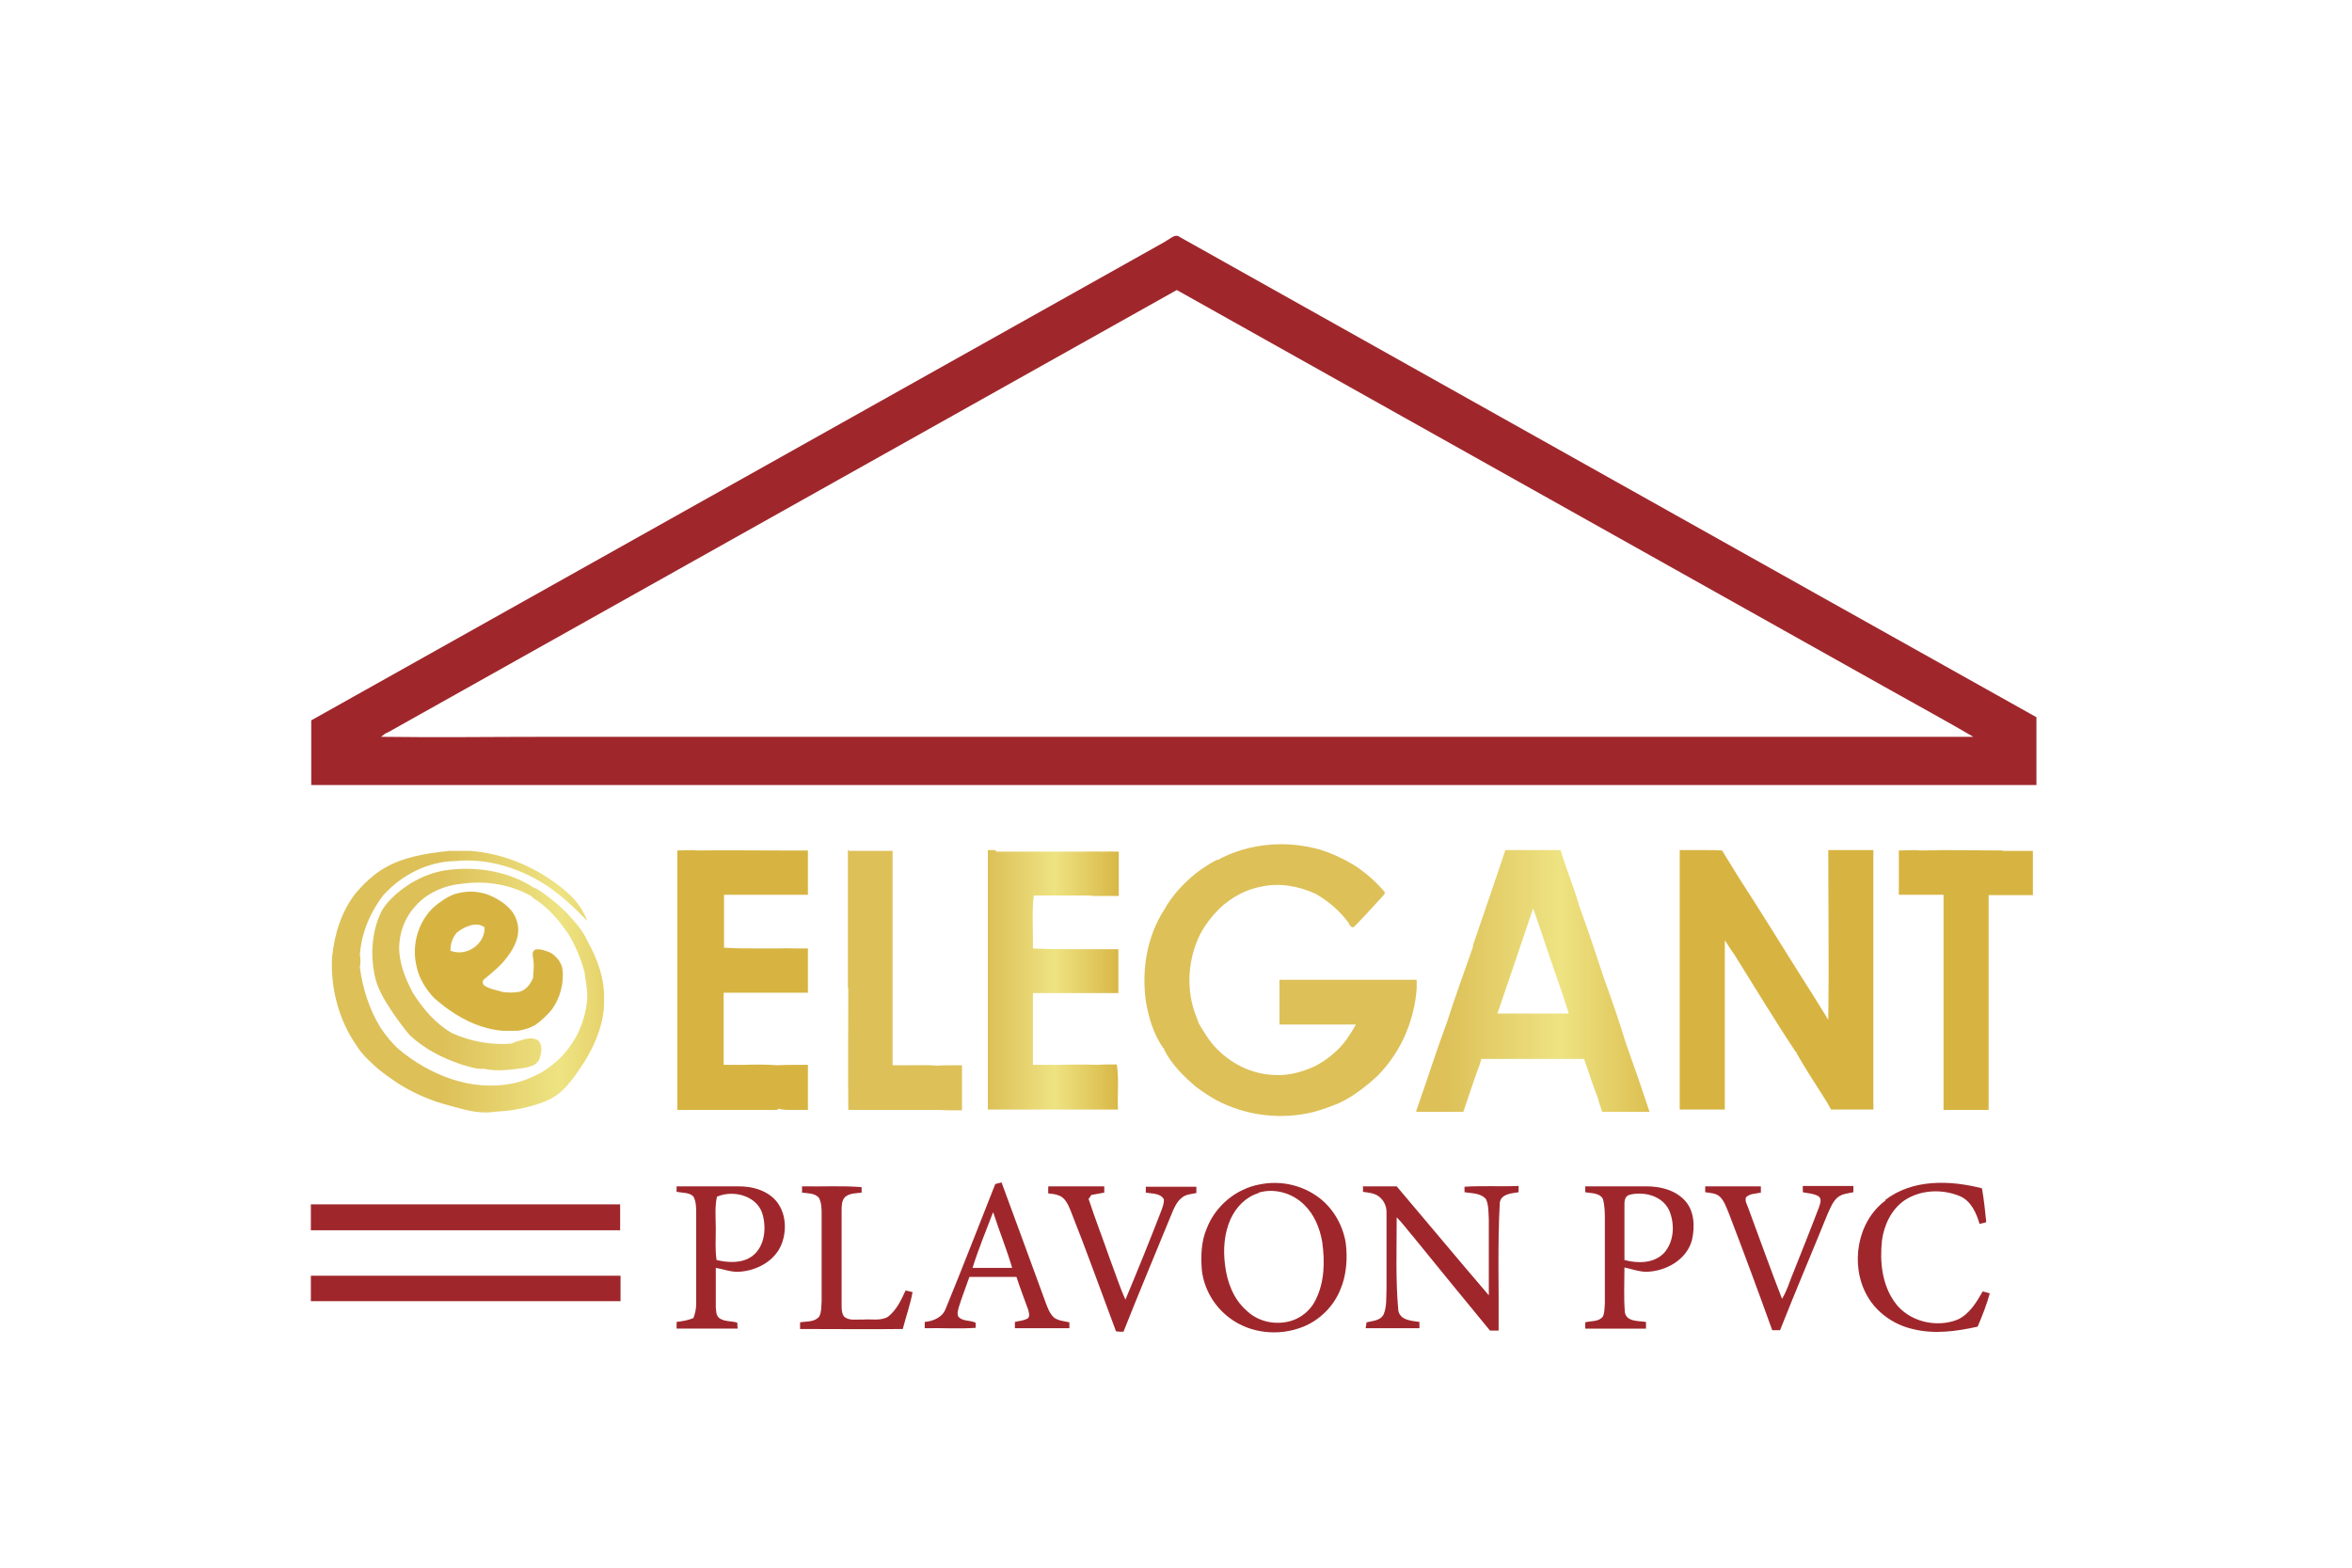 <?xml version="1.0" encoding="UTF-8"?>
<svg id="Layer_1" data-name="Layer 1" xmlns="http://www.w3.org/2000/svg" xmlns:xlink="http://www.w3.org/1999/xlink" viewBox="0 0 60 40">
  <defs>
    <style>
      .cls-1 {
        fill: none;
      }

      .cls-2 {
        fill: #9f272c;
      }

      .cls-3 {
        fill: url(#linear-gradient-8);
      }

      .cls-4 {
        fill: url(#linear-gradient-7);
      }

      .cls-5 {
        fill: url(#linear-gradient-5);
      }

      .cls-6 {
        fill: url(#linear-gradient-6);
      }

      .cls-7 {
        fill: url(#linear-gradient-9);
      }

      .cls-8 {
        fill: url(#linear-gradient-4);
      }

      .cls-9 {
        fill: url(#linear-gradient-3);
      }

      .cls-10 {
        fill: url(#linear-gradient-2);
      }

      .cls-11 {
        fill: url(#linear-gradient);
      }

      .cls-12 {
        clip-path: url(#clippath-1);
      }

      .cls-13 {
        clip-path: url(#clippath-3);
      }

      .cls-14 {
        clip-path: url(#clippath-4);
      }

      .cls-15 {
        clip-path: url(#clippath-2);
      }

      .cls-16 {
        clip-path: url(#clippath-7);
      }

      .cls-17 {
        clip-path: url(#clippath-6);
      }

      .cls-18 {
        clip-path: url(#clippath-8);
      }

      .cls-19 {
        clip-path: url(#clippath-5);
      }

      .cls-20 {
        clip-path: url(#clippath);
      }
    </style>
    <clipPath id="clippath">
      <path class="cls-1" d="M43.19,21.69c-.11,0-.23,0-.34,0,0,2.21,0,4.41,0,6.62.38,0,.77,0,1.15,0,0-1.44,0-2.88,0-4.32.08.12.15.24.24.36.52.83,1.03,1.68,1.57,2.49h.02s0,.03,0,.03c.24.43.52.84.78,1.26h0c.03.06.07.12.1.18.36,0,.72,0,1.08,0,0-2.21,0-4.41,0-6.62-.14,0-.29,0-.43,0-.24,0-.48,0-.72,0,0,1.44.02,2.89,0,4.33-.25-.41-.51-.82-.77-1.23-.51-.81-1.02-1.64-1.54-2.44h0c-.13-.22-.27-.43-.4-.65-.15-.01-.3-.01-.44-.01-.1,0-.2,0-.3,0"/>
    </clipPath>
    <linearGradient id="linear-gradient" x1="-2023.6" y1="4973.85" x2="-2023.52" y2="4973.85" gradientTransform="translate(127722.32 313851.72) scale(63.1 -63.1)" gradientUnits="userSpaceOnUse">
      <stop offset="0" stop-color="#ddc058"/>
      <stop offset=".49" stop-color="#eee382"/>
      <stop offset="1" stop-color="#d7b442"/>
    </linearGradient>
    <clipPath id="clippath-1">
      <path class="cls-1" d="M51.08,21.7c-.69,0-1.38-.02-2.07,0-.19-.02-.38,0-.57,0v1.13c.08,0,.17,0,.25,0,.08,0,.17,0,.25,0,.11,0,.22,0,.34,0,.1,0,.2,0,.3,0,0,1.83,0,3.66,0,5.49.38,0,.77,0,1.15,0,0-1.83,0-3.66,0-5.48.38,0,.75,0,1.13,0,0-.38,0-.76,0-1.13-.1,0-.2,0-.3,0-.07,0-.14,0-.2,0-.09,0-.19,0-.28,0"/>
    </clipPath>
    <linearGradient id="linear-gradient-2" x1="-2029.55" y1="5005.04" x2="-2029.47" y2="5005.04" gradientTransform="translate(89886.96 221574.1) scale(44.27 -44.27)" xlink:href="#linear-gradient"/>
    <clipPath id="clippath-2">
      <path class="cls-1" d="M38.2,25.86c.3-.89.61-1.78.91-2.68.13.35.24.7.36,1.05.18.54.38,1.08.55,1.63-.12,0-.23,0-.35,0-.2,0-.4,0-.6,0-.18,0-.35,0-.53,0-.05,0-.1,0-.16,0-.06,0-.13,0-.19,0M38.4,21.7c-.25.75-.51,1.5-.77,2.26-.02.08-.07.15-.05.23v-.04c-.23.65-.46,1.29-.67,1.94-.28.75-.52,1.52-.79,2.28.27,0,.54,0,.81,0,.13,0,.27,0,.4,0,.11-.34.23-.67.34-1h0c.05-.12.09-.24.12-.35.37,0,.73,0,1.1,0,.21,0,.43,0,.64,0,.24,0,.48,0,.72,0,.05,0,.11,0,.16,0,.12.34.23.69.36,1.02.02.11.07.22.1.33.26,0,.53,0,.79,0,.14,0,.28,0,.42,0-.19-.58-.39-1.16-.6-1.74-.17-.56-.36-1.11-.56-1.66-.21-.63-.41-1.25-.64-1.87-.13-.47-.33-.93-.47-1.41h-.02c-.22,0-.44,0-.66,0-.25,0-.49,0-.74,0"/>
    </clipPath>
    <linearGradient id="linear-gradient-3" x1="-2020.77" y1="4961.31" x2="-2020.69" y2="4961.31" gradientTransform="translate(153878.85 377732.56) scale(76.13 -76.13)" xlink:href="#linear-gradient"/>
    <clipPath id="clippath-3">
      <path class="cls-1" d="M31.04,21.94c-.19.1-.36.21-.53.34-.32.26-.61.57-.81.93-.44.68-.58,1.53-.47,2.33.07.42.2.86.45,1.21h.02s0,.04,0,.04c.19.37.5.68.81.94.16.12.34.24.52.34.75.4,1.66.51,2.49.3.22-.06.44-.14.65-.23h0c.36-.17.68-.42.97-.69.64-.64,1-1.54,1.01-2.45-.34,0-.68,0-1.03,0-.09,0-.19,0-.28,0-.42,0-.85,0-1.27,0-.31,0-.62,0-.93,0,0,.38,0,.76,0,1.14.24,0,.47,0,.71,0,.15,0,.31,0,.46,0,.13,0,.27,0,.4,0,.12,0,.25,0,.38,0-.13.23-.27.45-.46.64h0c-.19.18-.39.33-.62.44h0c-.3.13-.61.22-.94.21-.56,0-1.11-.25-1.51-.65-.2-.2-.34-.43-.48-.67-.03-.11-.09-.22-.12-.33-.2-.63-.14-1.34.15-1.93.13-.25.3-.47.5-.67.3-.28.67-.49,1.08-.56.46-.1.95-.01,1.38.19.33.19.63.45.85.76v.02s.06.1.12.06c.25-.25.48-.51.72-.77.04-.04.1-.1.04-.15-.23-.26-.49-.49-.78-.67h0c-.27-.16-.55-.29-.84-.38-.32-.09-.66-.14-.99-.14-.56,0-1.13.13-1.62.4"/>
    </clipPath>
    <linearGradient id="linear-gradient-4" x1="-2018.79" y1="4952.81" x2="-2018.71" y2="4952.81" gradientTransform="translate(178700.56 438369.97) scale(88.5 -88.5)" xlink:href="#linear-gradient"/>
    <clipPath id="clippath-4">
      <path class="cls-1" d="M25.4,21.69c-.07,0-.13,0-.2,0,0,2.21,0,4.41,0,6.62.07,0,.13,0,.2,0,.02,0,.05,0,.07,0,.06,0,.13,0,.19,0,.71,0,1.42,0,2.13,0h.05c.14,0,.28,0,.42,0,.09,0,.17,0,.26,0-.02-.38.03-.77-.03-1.15-.07,0-.14,0-.2,0-.09,0-.19,0-.28.01-.32-.01-.65-.01-.97,0-.23,0-.46,0-.69,0,0-.61,0-1.22,0-1.83.45,0,.9,0,1.35,0,.04,0,.12,0,.15,0,.14,0,.28,0,.42,0,.09,0,.17,0,.26,0,0-.37,0-.75,0-1.12-.3,0-.59,0-.89,0-.43,0-.86,0-1.29-.02.01-.45-.03-.9.02-1.35.46,0,.92,0,1.39,0,.02,0,.07,0,.1.01.14,0,.28,0,.42,0,.08,0,.17,0,.26,0,0-.38,0-.75,0-1.13-.14,0-.27-.01-.41,0-.19-.01-.38,0-.57,0-.6,0-1.19,0-1.79,0-.06,0-.12,0-.19,0-.06,0-.11,0-.17,0"/>
    </clipPath>
    <linearGradient id="linear-gradient-5" x1="-2023.81" y1="5009.63" x2="-2023.73" y2="5009.63" gradientTransform="translate(85834.91 212434.3) scale(42.4 -42.4)" xlink:href="#linear-gradient"/>
    <clipPath id="clippath-5">
      <path class="cls-1" d="M11.49,24.26c0-.17.05-.33.16-.46.18-.15.5-.3.71-.14.02.35-.31.64-.64.64-.07,0-.15-.01-.22-.04M11.6,22.81c-.2.08-.38.2-.54.34-.39.37-.56.95-.44,1.48.06.32.24.61.46.84.12.1.25.21.38.3.4.28.86.49,1.36.53.13,0,.26,0,.39,0,.16-.02.31-.07.45-.15.15-.11.28-.23.4-.37h0c.23-.3.33-.69.29-1.05-.03-.18-.15-.32-.3-.42-.13-.05-.26-.11-.4-.08-.11.07-.04.2-.04.31.02.14-.01.27-.01.41-.07.16-.18.32-.37.36h0c-.14.02-.27.02-.41,0-.15-.05-.32-.07-.46-.16-.06-.04-.06-.14,0-.17.2-.17.41-.33.57-.55.2-.25.36-.59.26-.91-.08-.32-.37-.52-.64-.65-.17-.08-.36-.12-.54-.12-.13,0-.27.02-.4.06"/>
    </clipPath>
    <linearGradient id="linear-gradient-6" x1="-2018.98" y1="4996.8" x2="-2018.91" y2="4996.8" gradientTransform="translate(96912.05 239846.73) scale(48 -48)" xlink:href="#linear-gradient"/>
    <clipPath id="clippath-6">
      <path class="cls-1" d="M11.38,21.72c-.56.06-1.13.16-1.61.45h0c-.26.16-.48.37-.68.6-.38.47-.56,1.07-.62,1.66-.04.78.17,1.59.62,2.24.14.23.34.41.54.59.17.14.34.26.52.38.39.25.83.44,1.28.56.38.1.76.23,1.16.17.19-.02.37-.02.56-.06.25-.04.5-.11.74-.2.23-.09.44-.24.6-.44.17-.19.3-.4.44-.61h0c.28-.47.49-.99.48-1.54.02-.54-.17-1.06-.43-1.52-.09-.21-.24-.39-.39-.56-.27-.31-.59-.57-.94-.79v.02c-.67-.45-1.53-.58-2.31-.46-.52.09-1,.36-1.37.73-.1.11-.2.22-.26.36-.22.48-.26,1.03-.16,1.55.06.34.24.64.43.93.15.22.3.43.47.63.37.35.84.59,1.32.75.19.05.38.13.58.11.33.08.69.02,1.02-.02.14-.03.3-.06.38-.2.06-.16.11-.37-.02-.5-.16-.11-.36-.03-.53.02h0s-.13.04-.17.06c-.51.04-1.03-.06-1.5-.27-.42-.24-.74-.62-1-1.03-.14-.27-.27-.56-.32-.86-.09-.46.05-.97.36-1.32.3-.36.76-.56,1.21-.6.62-.09,1.26.02,1.8.33,0,0,0,.01,0,.02.39.23.68.58.93.95h0c.18.3.31.62.4.95.02.18.06.36.07.54.01.35-.09.7-.23,1.01-.1.2-.22.38-.37.55-.16.18-.35.33-.56.46-.24.13-.5.24-.77.29h0c-1.04.2-2.09-.22-2.88-.88-.18-.16-.33-.35-.47-.56-.28-.46-.45-.99-.52-1.53.02-.11.02-.22,0-.32.04-.55.26-1.08.6-1.52.47-.52,1.14-.86,1.84-.87.82-.08,1.64.18,2.32.62.38.26.72.57,1.04.91-.17-.48-.56-.81-.97-1.08-.67-.45-1.48-.72-2.29-.72-.11,0-.23,0-.34.02"/>
    </clipPath>
    <linearGradient id="linear-gradient-7" x1="-2016.03" y1="4952.83" x2="-2015.96" y2="4952.83" gradientTransform="translate(178390.23 438258.81) scale(88.48 -88.48)" xlink:href="#linear-gradient"/>
    <clipPath id="clippath-7">
      <path class="cls-1" d="M21.64,25.2c0,1.04-.01,2.08,0,3.12.03,0,.1,0,.13,0,.08,0,.16,0,.24,0,.23,0,.47,0,.7,0,.41,0,.83,0,1.24,0,.14.01.28.01.42.01.06,0,.12,0,.17,0,0-.38,0-.77,0-1.15-.07,0-.14,0-.22,0-.14,0-.28,0-.42.01-.23-.02-.46-.01-.69-.01-.15,0-.29,0-.44,0,0-1.82,0-3.65,0-5.47-.07,0-.14,0-.22,0-.13,0-.25,0-.38,0-.17,0-.34,0-.51,0l-.03-.03c-.02,1.18,0,2.36,0,3.53"/>
    </clipPath>
    <linearGradient id="linear-gradient-8" x1="-2024.17" y1="5024.87" x2="-2024.09" y2="5024.87" gradientTransform="translate(75325.52 186962.08) scale(37.2 -37.2)" xlink:href="#linear-gradient"/>
    <clipPath id="clippath-8">
      <path class="cls-1" d="M19.88,21.7c-.69,0-1.38-.01-2.07,0-.18-.02-.35,0-.53,0,0,2.21,0,4.41,0,6.62.07,0,.15,0,.22,0,.02,0,.05,0,.07,0,.07,0,.13,0,.2,0,.46,0,.91,0,1.37,0,.23,0,.45,0,.68,0,0,0,.03-.02.04-.03.11.03.23.03.34.03.03,0,.06,0,.09,0,.11,0,.22,0,.33,0,0-.38,0-.77,0-1.15-.1,0-.21,0-.31,0-.16,0-.32,0-.47.01-.29-.02-.58-.02-.87-.01-.17,0-.34,0-.51,0,0-.61,0-1.22,0-1.84.15,0,.31,0,.46,0,.31,0,.61,0,.92,0,.07,0,.14,0,.2,0,.03,0,.06,0,.09,0,.17,0,.34,0,.5,0,0-.38,0-.75,0-1.13-.11,0-.21,0-.32,0-.14,0-.28-.01-.41,0-.19,0-.39,0-.58,0-.28,0-.57,0-.85-.02,0-.45,0-.9,0-1.35.14,0,.28,0,.43,0,.32,0,.63,0,.95,0,.07,0,.14,0,.2,0,.03,0,.06,0,.09,0,.17,0,.34,0,.5,0,0-.38,0-.76,0-1.13-.09,0-.18,0-.27,0-.06,0-.13,0-.19,0-.09,0-.17,0-.26,0"/>
    </clipPath>
    <linearGradient id="linear-gradient-9" x1="-2021.61" y1="5009.66" x2="-2021.53" y2="5009.66" gradientTransform="translate(85709.46 212374.86) scale(42.39 -42.39)" xlink:href="#linear-gradient"/>
  </defs>
  <path class="cls-2" d="M29.74,6.15c.11-.05.24-.2.36-.1,7.28,4.08,14.56,8.17,21.85,12.25,0,.58,0,1.15,0,1.73-14.67,0-29.34,0-44.01,0,0-.55,0-1.1,0-1.65,7.27-4.08,14.54-8.15,21.81-12.23M9.88,18.69c-.06.03-.11.07-.16.11,1.42.02,2.84,0,4.26,0h24.51c3.95,0,7.9,0,11.85,0-.7-.41-1.42-.8-2.13-1.2-6.06-3.4-12.13-6.8-18.19-10.2-6.71,3.76-13.42,7.53-20.13,11.29"/>
  <path class="cls-2" d="M25.36,30.22c.06-.02.12-.03.19-.05.38,1.02.75,2.05,1.13,3.08.05.13.1.27.21.37.11.08.26.09.39.12,0,.05,0,.1,0,.15-.46,0-.92,0-1.39,0,0-.05,0-.11,0-.16.11-.03.24-.03.34-.1.05-.07.01-.15,0-.21-.1-.28-.21-.56-.3-.84-.4,0-.8,0-1.2,0-.09.26-.19.51-.27.77-.02.08-.06.19,0,.26.12.11.29.07.43.14,0,.03,0,.1,0,.13-.43.03-.87,0-1.3.01,0-.05,0-.11,0-.16.22-.02.46-.12.54-.35.43-1.05.84-2.11,1.26-3.17M25.33,30.94c-.18.47-.37.93-.52,1.41.34,0,.67,0,1.01,0-.14-.48-.33-.94-.48-1.41"/>
  <path class="cls-2" d="M32.14,30.22c.49-.1,1.02,0,1.44.29.4.27.67.72.75,1.2.05.4.02.83-.14,1.2-.17.42-.52.77-.94.94-.61.25-1.35.18-1.88-.22-.39-.29-.65-.73-.71-1.21-.03-.37-.02-.75.13-1.09.22-.56.74-1,1.35-1.11M32.11,30.44c-.33.1-.58.36-.72.67-.16.36-.19.77-.14,1.16.05.43.21.87.54,1.16.25.25.62.36.97.31.34-.04.65-.26.8-.57.23-.45.24-.99.17-1.48-.06-.35-.2-.7-.46-.95-.3-.3-.76-.43-1.16-.31"/>
  <path class="cls-2" d="M48.09,30.62c.7-.54,1.65-.51,2.47-.3.05.28.08.57.11.86-.05.03-.12.03-.17.05-.08-.27-.21-.57-.48-.7-.46-.2-1.02-.18-1.44.1-.33.23-.52.63-.57,1.02-.06.54,0,1.12.32,1.57.35.5,1.06.67,1.61.45.3-.14.48-.44.64-.72.06.02.12.03.18.05-.08.29-.19.57-.31.85-.54.12-1.11.2-1.66.06-.48-.11-.92-.42-1.16-.85-.44-.78-.26-1.89.47-2.43"/>
  <path class="cls-2" d="M17.26,30.27c.53,0,1.05,0,1.58,0,.34,0,.7.09.94.35.27.3.3.76.16,1.12-.17.44-.65.69-1.1.71-.2.01-.39-.07-.58-.1,0,.33,0,.67,0,1,.01.1,0,.22.1.29.14.09.31.06.45.11,0,.04,0,.11.01.15-.52,0-1.04,0-1.56,0,0-.06,0-.11,0-.17.15-.02.29-.04.43-.1.04-.11.07-.23.07-.35,0-.77,0-1.54,0-2.31,0-.15,0-.31-.07-.44-.11-.11-.28-.09-.43-.12,0-.05,0-.11,0-.16M18.29,30.53c-.06.27-.03.56-.03.83,0,.26-.02.53.02.79.3.07.65.09.91-.1.33-.25.37-.74.25-1.11-.16-.44-.74-.58-1.14-.41"/>
  <path class="cls-2" d="M20.48,30.27c.5.01,1-.02,1.5.02,0,.03,0,.1,0,.14-.14.02-.3.01-.42.11-.09.09-.09.23-.09.35,0,.8,0,1.61,0,2.41,0,.1,0,.2.06.29.13.12.32.07.48.08.21-.02.45.04.64-.07.22-.17.34-.43.45-.67.04,0,.13.03.18.04-.06.32-.17.63-.25.94-.87.01-1.74,0-2.62,0,0-.06,0-.11,0-.17.17-.03.37,0,.49-.15.06-.12.05-.26.06-.39,0-.74,0-1.47,0-2.21,0-.14,0-.3-.07-.43-.11-.12-.28-.11-.43-.13,0-.05,0-.11,0-.16"/>
  <path class="cls-2" d="M26.75,30.27c.47,0,.95,0,1.42,0,0,.05,0,.1,0,.16-.11.02-.22.04-.33.06-.02.03-.05.08-.07.1.17.52.37,1.03.55,1.55.13.34.24.69.39,1.02.31-.74.61-1.48.9-2.23.04-.11.09-.22.08-.33-.09-.16-.3-.14-.46-.17,0-.04,0-.12,0-.15.43,0,.86,0,1.29,0,0,.05,0,.1,0,.16-.13.03-.27.03-.37.12-.13.1-.2.26-.26.41-.41,1-.83,2-1.23,3.01-.06,0-.13,0-.19-.01-.39-1.04-.76-2.08-1.17-3.11-.06-.14-.13-.29-.27-.35-.09-.04-.19-.05-.29-.06,0-.05,0-.1,0-.16"/>
  <path class="cls-2" d="M34.78,30.27c.28,0,.56,0,.85,0,.79.93,1.56,1.86,2.35,2.78,0-.64,0-1.29,0-1.93-.01-.17,0-.36-.07-.52-.13-.16-.36-.15-.55-.18,0-.04,0-.11,0-.14.46-.03.92,0,1.38-.02,0,.04,0,.12,0,.16-.18.03-.45.04-.48.27-.06,1.08-.02,2.17-.03,3.26-.07,0-.15,0-.22,0-.66-.8-1.32-1.61-1.97-2.41-.14-.16-.26-.33-.41-.48,0,.79-.03,1.58.04,2.37.04.26.34.27.54.3,0,.05,0,.11,0,.16-.46,0-.91,0-1.37,0,0-.04.02-.11.02-.15.16-.04.36-.04.44-.21.08-.2.06-.42.07-.63,0-.66,0-1.32,0-1.98,0-.15-.07-.29-.18-.38-.12-.1-.28-.11-.42-.13,0-.05,0-.11,0-.16"/>
  <path class="cls-2" d="M40.44,30.27c.52,0,1.04,0,1.56,0,.35,0,.73.09.98.36.25.27.26.68.18,1.02-.14.5-.67.79-1.16.8-.19,0-.37-.07-.56-.11,0,.38-.02.76.01,1.14.04.25.35.22.54.25,0,.05,0,.11,0,.17-.52,0-1.03,0-1.55,0,0-.04,0-.12,0-.16.15-.04.35-.01.45-.15.05-.11.04-.23.05-.34,0-.71,0-1.41,0-2.12,0-.18,0-.36-.05-.54-.09-.16-.3-.14-.45-.17,0-.05,0-.1,0-.16M41.56,30.49c-.13.04-.12.19-.12.3,0,.45,0,.91,0,1.36.34.09.75.09,1.01-.18.26-.29.28-.74.13-1.09-.18-.38-.66-.49-1.03-.39"/>
  <path class="cls-2" d="M43.5,30.27c.47,0,.95,0,1.42,0,0,.05,0,.1,0,.16-.13.03-.28.02-.38.12-.03.09.02.17.05.25.29.78.57,1.57.87,2.34.14-.23.21-.5.32-.75.21-.53.42-1.05.62-1.58.03-.09.08-.21,0-.28-.12-.08-.28-.08-.41-.11,0-.04,0-.12,0-.16.43,0,.86,0,1.29,0,0,.05,0,.1,0,.16-.14.03-.29.04-.4.13-.13.11-.19.28-.26.43-.4.99-.82,1.97-1.21,2.96-.07,0-.14,0-.2,0-.36-1-.73-2-1.11-2.99-.06-.14-.11-.3-.22-.41-.1-.1-.25-.1-.38-.12,0-.05,0-.1,0-.16"/>
  <path class="cls-2" d="M7.93,31.39c0-.22,0-.44,0-.66,2.63,0,5.26,0,7.89,0,0,.22,0,.44,0,.66-2.63,0-5.26,0-7.9,0"/>
  <path class="cls-2" d="M7.93,33.2c0-.22,0-.43,0-.65,2.63,0,5.26,0,7.9,0,0,.22,0,.44,0,.65-2.63,0-5.27,0-7.9,0"/>
  <g class="cls-20">
    <rect class="cls-11" x="42.85" y="21.69" width="4.95" height="6.63"/>
  </g>
  <g class="cls-12">
    <rect class="cls-10" x="48.44" y="21.69" width="3.42" height="6.64"/>
  </g>
  <g class="cls-15">
    <rect class="cls-9" x="36.13" y="21.69" width="5.97" height="6.68"/>
  </g>
  <g class="cls-13">
    <rect class="cls-8" x="29.12" y="21.54" width="7.02" height="7.03"/>
  </g>
  <g class="cls-14">
    <rect class="cls-5" x="25.2" y="21.69" width="3.35" height="6.64"/>
  </g>
  <g class="cls-19">
    <rect class="cls-6" x="10.51" y="22.75" width="3.88" height="3.55"/>
  </g>
  <g class="cls-17">
    <rect class="cls-4" x="8.43" y="21.71" width="6.99" height="6.72"/>
  </g>
  <g class="cls-16">
    <rect class="cls-3" x="21.63" y="21.67" width="2.93" height="6.66"/>
  </g>
  <g class="cls-18">
    <rect class="cls-7" x="17.28" y="21.69" width="3.33" height="6.63"/>
  </g>
</svg>